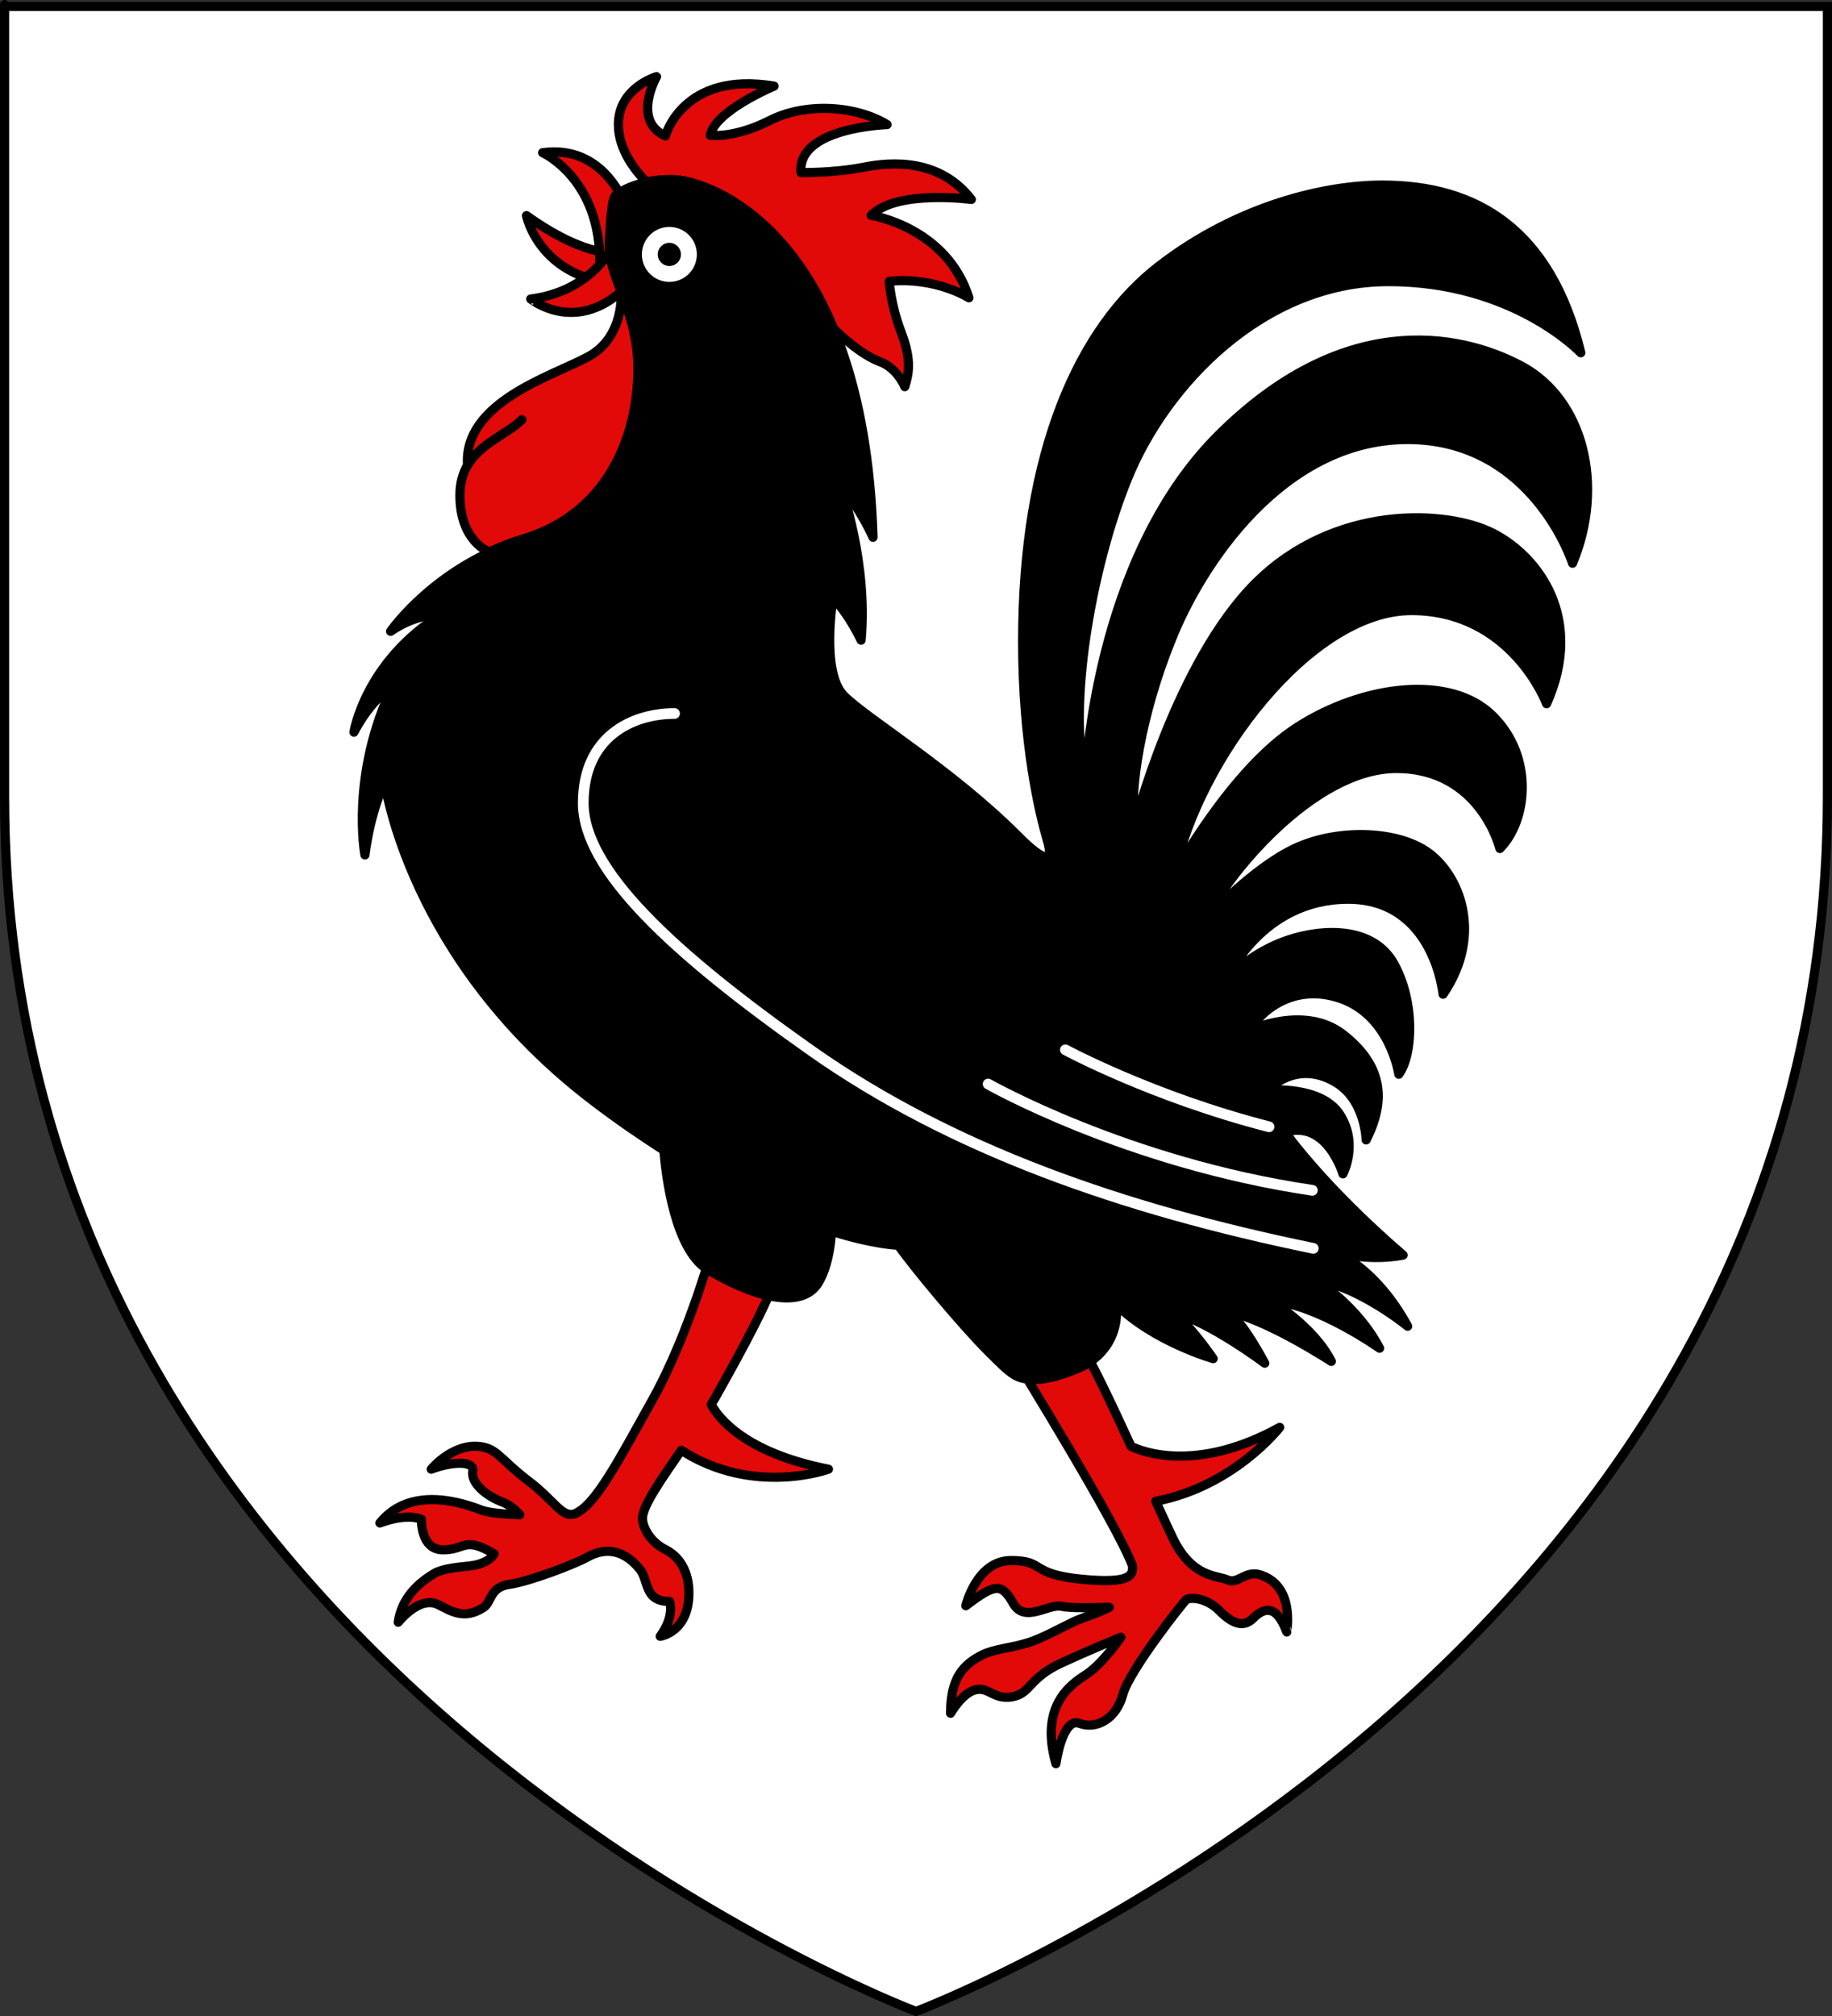 <?xml version="1.0" encoding="utf-8"?>
<!-- Generator: Adobe Illustrator 27.4.0, SVG Export Plug-In . SVG Version: 6.00 Build 0)  -->
<svg version="1.1"
	 id="svg2" xmlns:rdf="http://www.w3.org/1999/02/22-rdf-syntax-ns#" xmlns:svg="http://www.w3.org/2000/svg" xmlns:sodipodi="http://sodipodi.sourceforge.net/DTD/sodipodi-0.dtd" xmlns:inkscape="http://www.inkscape.org/namespaces/inkscape" xmlns:cc="http://creativecommons.org/ns#" xmlns:dc="http://purl.org/dc/elements/1.1/"
	 xmlns="http://www.w3.org/2000/svg" xmlns:xlink="http://www.w3.org/1999/xlink" x="0px" y="0px" width="600px" height="660px"
	 viewBox="0 0 600 660" style="enable-background:new 0 0 600 660;" xml:space="preserve">
<rect x="0" y="0" width="600" height="660" fill="#333333" stroke="none"/>
<style type="text/css">
	.st0{fill:#FFFFFF;stroke:#000000;stroke-width:3;}
	.st1{fill:#E20909;stroke:#000000;stroke-width:3;stroke-linecap:round;stroke-linejoin:round;}
	.st2{fill:none;stroke:#000000;stroke-width:3;stroke-linecap:round;stroke-linejoin:round;}
	.st3{stroke:#000000;stroke-width:3;stroke-linecap:round;stroke-linejoin:round;}
	.st4{fill:#FFFFFF;}
	.st5{fill:none;stroke:#FFFFFF;stroke-width:3.5;stroke-linecap:round;stroke-linejoin:round;}
</style>
<sodipodi:namedview  bordercolor="#666666" borderopacity="1.0" gridtolerance="10.0" guidetolerance="10.0" height="660px" id="base" inkscape:current-layer="layer2" inkscape:cx="159.18367" inkscape:cy="330" inkscape:guide-bbox="true" inkscape:pageopacity="0.0" inkscape:pageshadow="2" inkscape:window-height="744" inkscape:window-width="1280" inkscape:window-x="-4" inkscape:window-y="-4" inkscape:zoom="0.81666667" objecttolerance="10.0" pagecolor="#ffffff" showgrid="false" showguides="true">
	</sodipodi:namedview>
<g id="layer1" inkscape:groupmode="layer" inkscape:label="Contorno" sodipodi:insensitive="true">
	<path id="path1411" inkscape:export-xdpi="144" inkscape:export-ydpi="144" sodipodi:nodetypes="cccccc" class="st0" d="M300,658.5
		c0,0-298.5-112.3-298.5-397.8s0-258.6,0-258.6h597v258.6C598.5,546.2,300,658.5,300,658.5z"/>
</g>
<defs>
	
		<inkscape:perspective  id="perspective61" inkscape:persp3d-origin="300 : 220 : 1" inkscape:vp_x="0 : 330 : 1" inkscape:vp_y="0 : 1000 : 0" inkscape:vp_z="600 : 330 : 1" sodipodi:type="inkscape:persp3d">
		</inkscape:perspective>
</defs>
<g id="layer4" inkscape:groupmode="layer" inkscape:label="Gallo" sodipodi:insensitive="true">
	<g id="g2922">
		<g id="g1990" transform="matrix(0.711,0,0,0.711,64.674,-66.396)">
		</g>
	</g>
	<g id="g3200" transform="translate(6.524,-66.511)">
		<path id="path2519" class="st1" d="M264.8,547.5c-27.5-5.4-36.1-16.9-38.4-21.2c0.4-0.7,0.8-1.4,1.2-2c8.4-14.9,19.9-36,19.9-40.8
			s-20.1-10.7-20.1-10.7s-7.7,29.5-20.3,52.1c-11.3,20.2-18.6,34.4-25.4,37.2l0,0c-4.2,1.4-6.7-4.4-15.2-10.8
			c-8.4-6.4-10-10-14.6-11c-9.6-2.1-17.2,7.2-17.2,7.2c6.9-2.6,14.2-2.8,13.6,0.6c-0.7,4.2,5,8.4,9.6,10.1c2.4,0.9,4.4,2.6,5.8,4.2
			c-5.3-0.2-10.1-0.6-12.5-1.5c-5-1.9-23-8.6-33.3,4.2c0,0,8.2-3.3,13.6-1.2c0,0-0.4,10,7.1,10s6.7-4.6,16.7,1.3
			c0,0-0.8,2.2-5.4,3.5c-3.3,0.9-9,0.6-13.6,2.6c-6,3.4-11.3,8.5-12.4,16.3c0,0,6.9-8.8,13-5.8c4.6,2.3,8.6,5,14.9,1
			c2.7-1.7,2-6.7,8.5-7.6c6.5-0.9,21.4-6.6,25.7-9s10.8-3.6,17,4c3.1,3.8,1.3,10.6,9.8,10.6c0,0,1.8,4.7-3.1,11.4
			c0,0,9.4-1.3,9.4-14.2c0-6.5-2.7-11.7-7.7-14.2s-7.5-7.3-7.5-10.2c0-4.1,6.1-12.7,12.7-22.3C240.3,556.5,264.8,547.5,264.8,547.5z
			"/>
		<path id="path2521" class="st1" d="M405.9,582c-4.6-1.3-7.1,3.3-10.5,1.7c-3.4-1.5-11.5-0.6-17.8-13.6c-1.4-3-3.4-7.2-5.6-12.1
			c25.7-4.9,40.6-24.2,40.6-24.2c-27.7,15.3-45.7,7.7-48.7,6.2c-6.1-13.3-12.7-27.3-17.5-35.3c-9.2-15.3-19.7,8-19.7,8
			s32.7,52.9,37.7,66.5c0,2.6,0.3,6-16.8,4.3c-17.2-1.7-11.7-6.1-23-6.1s-14.8,14.8-14.8,14.8c9.6-7.3,11.7-7.5,15.5-0.8
			s11.5,0,15.9,1c2.7,0.6,10.3,0.5,15.6,0.3c-4.1,2.1-8.6,3.4-10.7,4.3c-5.8,2.7-11.1,5.8-15.9,7.3c-5.8,1.8-10.7,2-14.6,3.8
			c-6.9,3.3-10.8,8-10.8,19.3c0,0,3.8-6.7,8.2-7.7c4.4-1,5.9,3.4,12.1,2.3c6.1-1.2,5.2-6.1,16.1-11.1s19.4-8.4,19.4-8.4
			s-6.1,8.8-11.5,12.3c-5.4,3.4-15.1,10.5-9.8,29.1c0,0,2.1-15.3,7.7-13.2s12.1-1.5,14.2-9.4s19.7-30.1,20.7-31
			c1-1,6.6-0.9,10.9,3.5c4.3,4.3,7.9,5.7,11.1,2.5c3.3-3.3,7.5-5,11,4.5C414.8,600.7,417.9,585.5,405.9,582z"/>
		<path id="path2525" class="st1" d="M191.6,149c0,0-9.2-0.1-25.7-11.9c0,0,3.6,18.1,25.7,21.8l4.5-5.8L191.6,149z"/>
		<path id="path2527" class="st1" d="M171.2,116.5c0,0,19.2,8.6,18.7,36.6h6.2l2.3-19.1C198.3,134.1,191.7,113.7,171.2,116.5z"/>
		<path id="path2529" class="st1" d="M196.9,162c-1.7-4.4-3.2-8.6-3.9-13l0,0c0,0-7.1,13.1-25.7,15.4
			C167.3,164.4,181.2,175.7,196.9,162z M196.9,162c0,0,1.3,14.8-10.8,21.3s-40.9,14.9-39.5,35.5c-1.5,2.6-2.5,5.8-2.5,9.8
			c0,15.3,9.6,18.6,9.6,18.6l0,0c3.5-1.6,7.2-3.1,11.3-4.3c29-8.9,37.4-35.6,37.4-55.5C202.4,176.7,199.5,169,196.9,162z"/>
		<path id="path2531" class="st2" d="M164.4,203.9c-4.7,4.7-13.5,7.6-17.8,15"/>
		<path id="path2533" class="st1" d="M205.2,126.1c2.3-0.5,5-0.8,8.1-0.8c8.5,0,36.4,8.5,53.1,48.7l0,0c3.1,3.1,9.4,8.7,15.2,10.9
			c5.8,2.1,8.2,8.2,8.2,8.2c1.3-4.2,2.3-8.6-1.1-17.6c-3.5-9-4-16.9-4-16.9c15.3-1.5,26.1,5.4,26.1,5.4c-7.3-23.2-32-27-32-27
			c8.5-8.5,32.8-5.2,32.8-5.2c-10.2-13.2-25.7-12.5-35.5-10.5c-9.8,1.9-20.3,1.7-20.3,1.7c-1.3-14.8,28.2-15.7,28.2-15.7
			c-10.3-6.3-26.8-7.3-38.5-1.3c-11.7,5.9-19.4,4.8-19.4,4.8c1.5-8,20.9-16.1,20.9-16.1c-29.9-5-35.6,16.3-35.6,16.3
			c-11.1-5-2.9-19.4-2.9-19.4S196,95.2,196,107.3C196,115.6,201.7,122.6,205.2,126.1z"/>
		<path id="path2535" class="st3" d="M454.5,210.4c41.1,0,54,40.5,54,40.5c10.6-25.3,3.7-53.8-17-64.7s-58.5-17.7-99.2,23
			C351.7,249.9,349,320.8,349,320.8c-5.8-21.8,1.4-67.3,13.8-97.7c12.4-30.5,44.3-64.4,85.4-64.4s63,23.3,63,23.3
			c-9.8-40.5-34.2-54.9-65-54.9c-18.1,0-46.9,6.3-73,26.4c-26.2,20.1-44.8,60.7-44.8,123c0,33.6,5.6,56.7,8,64.8c2.5,8-1,7.5-9.4-1
			c-22-22-49.4-38.3-57.1-46s-3.6-32-3.6-32c5.2,5.2,9.2,13.8,9.2,13.8c2.3-25.3-6.5-49.8-6.5-49.8c5.9,5.9,10.4,16.1,10.4,16.1
			c-3.1-100-53.9-117.1-65.9-117.1s-18.1,4.9-18.1,4.9c-1.3,0.9-1.7,4.5-2.3,13.8c-0.1,1.6-0.2,3.5,0,5.1
			c1.8,11.5,9.4,20.9,9.4,38.4c0,19.8-8.3,46.6-37.4,55.5s-43.7,30.2-43.7,30.2c8.3-5.8,17-5.8,17-5.8c-25.4,15.7-29,38.8-29,38.8
			c5.5-10.6,12.8-15.4,12.8-15.4c-14.2,29.5-9.2,55.6-9.2,55.6c1.9-14.9,6.5-23.8,6.5-23.8s7.7,58.3,68.2,104.3
			c8.1,6.2,15.9,11.5,23.2,16.2c0.7,8.8,3.7,32.5,14.3,39c13.2,8.1,30.7,14,36.4,4.2c2.9-5,3.9-11.5,4.2-16.7
			c14,4.4,21.9,4.6,21.9,4.6c4.8,6.9,20.9,26.2,29.2,34.5c8.3,8.3,9.4,9.4,15.9,9.4s15.7-4.5,15.7-4.5c12.9-7.2,10.5-20.1,10.5-20.1
			c12.2,12.2,31.8,17.8,31.8,17.8c-8.5-12.1-13.1-15.2-13.1-15.2c12.2,3.3,30,16.7,30,16.7c-7.9-14.6-11.6-16.6-12.6-16.9
			c12.1,1.8,34.4,16.3,34.4,16.3c-5.9-11.6-19.8-19.8-19.8-19.8c15.2,1,35.6,15.5,35.6,15.5c-7.2-13.9-20.8-22.4-20.8-22.4
			c14.4,2.4,30,15.2,30,15.2c-11-20.2-24.9-24.9-24.9-24.9c11.6,4.2,23.4,1.6,23.4,1.6c-26.3-22.6-38.6-40.2-38.6-40.2
			c13.6-4.3,18.9,13.6,18.9,13.6s5.2-9.8-1-19.4c-6.1-9.6-23.6-8-23.6-8c4.1-4.1,12.1-8.4,22-2.7c10,5.8,10.2,19,10.2,19
			c6.9-13.6,5-24.7-7.5-34.5s-30.5-1.5-30.5-1.5c2.9-5.4,13.8-15.9,29.9-10.2c16.1,5.8,18.8,24.7,18.8,24.7c4.8-6.7,5.2-23.8-1.5-36
			c-6.7-12.3-23-11.9-34.9-7.9s-19.7,12.3-19.7,12.3s11.3-25.7,39.5-25.7s31.1,31.1,31.1,31.1c13.5-19.8,5.2-39.4-5.2-46.6
			s-29.9-7.5-43.4-1.1c-13.5,6.3-28.5,22.4-28.5,22.4c5.5-12.4,34.2-48.6,61.8-48.6c27.6,0,33.9,26.2,33.9,26.2
			c8.9-8.9,11.4-29.8-2.3-43.4c-13.7-13.7-42.3-10.3-64.1,3.7s-40.2,48-40.2,48c7.8-37.4,44.6-86.2,77.6-86.2s44.3,30.5,44.3,30.5
			c12.4-27.6-2.3-48-17.5-55.8s-52-9.5-77.9,16.4S365,336.6,365,336.6c-1.7-11.5,2.2-36.2,12-60.4
			C386.6,251.8,413.4,210.4,454.5,210.4z"/>
		
			<circle id="circle2539" sodipodi:cx="214.759" sodipodi:cy="151.873" sodipodi:rx="9.0080004" sodipodi:ry="9.0080004" class="st4" cx="212.7" cy="149.8" r="9">
		</circle>
		
			<circle id="circle2541" sodipodi:cx="214.758" sodipodi:cy="151.873" sodipodi:rx="3.8329999" sodipodi:ry="3.8329999" cx="212.7" cy="149.8" r="3.8">
		</circle>
		<path id="path2545" class="st5" d="M214.4,300.1c-13.8,0-29.9,7.5-29.9,29.3s29,48.9,74.7,81.1s102,51.9,164.4,64.7"/>
		<path id="path2547" class="st5" d="M317.1,421.4c0,0,45.3,25.8,106.2,34.8"/>
		<path id="path2549" class="st5" d="M342.4,410.2c0,0,28.5,15.4,66.7,25.2"/>
	</g>
</g>
</svg>
